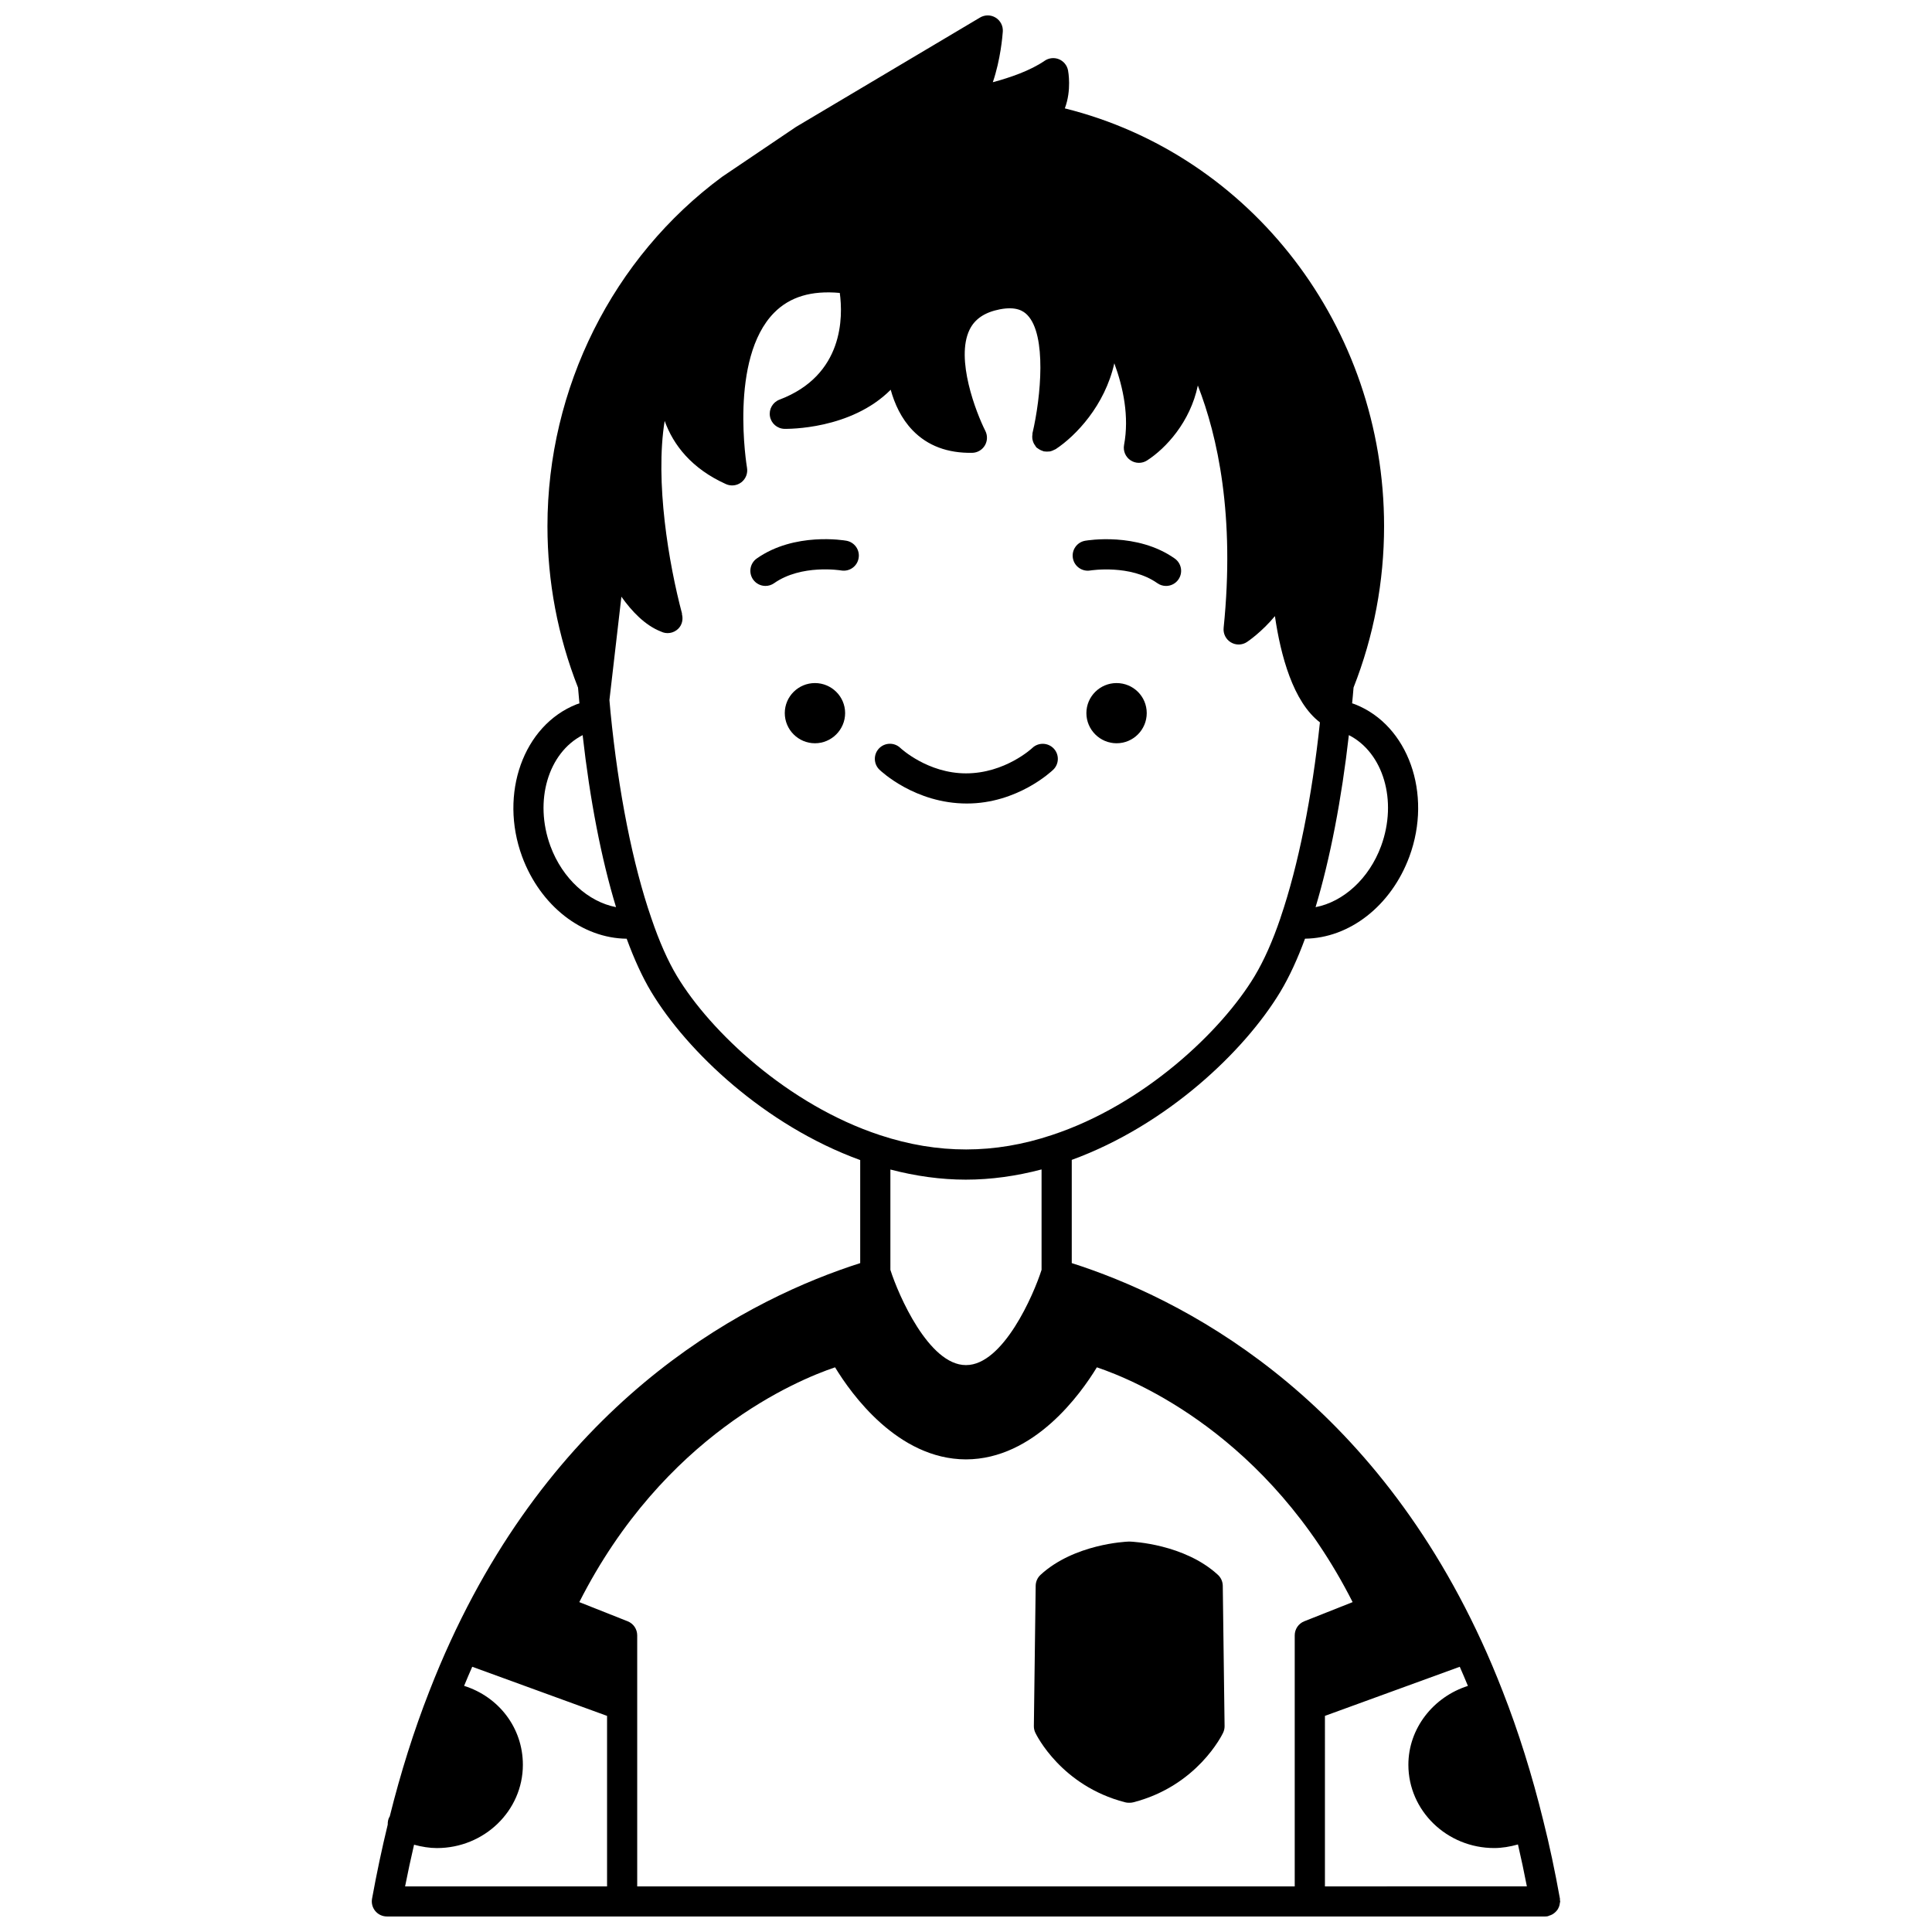 <?xml version="1.0" encoding="UTF-8"?>
<!-- Uploaded to: ICON Repo, www.iconrepo.com, Generator: ICON Repo Mixer Tools -->
<svg width="800px" height="800px" version="1.1" viewBox="144 144 512 512" xmlns="http://www.w3.org/2000/svg">
 <defs>
  <clipPath id="a">
   <path d="m242 148.09h316v503.81h-316z"/>
  </clipPath>
 </defs>
 <path d="m439.9 325.02c-4.398 0-7.996 3.559-7.996 7.957 0 4.398 3.598 7.996 7.996 7.996 4.438 0 7.996-3.598 7.996-7.996 0.004-4.398-3.555-7.957-7.996-7.957z"/>
 <path d="m359.97 325.02c-4.398 0-7.996 3.559-7.996 7.957 0 4.398 3.598 7.996 7.996 7.996 4.398 0 7.996-3.598 7.996-7.996 0-4.398-3.598-7.957-7.996-7.957z"/>
 <path d="m432.96 295.18c0.098-0.008 10.59-1.688 17.746 3.367 0.703 0.496 1.508 0.734 2.305 0.734 1.25 0 2.492-0.586 3.266-1.691 1.277-1.805 0.848-4.297-0.957-5.574-9.961-7.039-23.191-4.805-23.75-4.711-2.176 0.383-3.625 2.457-3.242 4.629 0.383 2.18 2.469 3.629 4.633 3.246z"/>
 <path d="m368.3 287.3c-0.551-0.102-13.746-2.336-23.746 4.703-1.809 1.273-2.242 3.762-0.973 5.574 0.781 1.109 2.019 1.699 3.273 1.699 0.793 0 1.594-0.234 2.297-0.727 7.219-5.074 17.574-3.406 17.766-3.371 2.199 0.367 4.242-1.074 4.621-3.246 0.395-2.176-1.062-4.246-3.238-4.633z"/>
 <g clip-path="url(#a)">
  <path d="m556.91 649.81c0.125-0.223 0.223-0.445 0.305-0.688 0.082-0.258 0.129-0.512 0.16-0.789 0.016-0.148 0.09-0.277 0.09-0.434 0-0.125-0.059-0.227-0.07-0.348-0.012-0.121 0.027-0.234 0.008-0.359-1.34-7.449-2.781-14.223-4.41-20.68-2.973-12.117-6.59-23.656-10.758-34.281-1.805-4.648-3.695-9.113-5.609-13.258-30.441-66.195-79.949-91.09-108.6-100.24v-27.352c25.145-9.176 45.762-28.738 55.293-44.57 2.359-3.93 4.543-8.676 6.523-14.051 11.75-0.133 22.828-8.664 27.668-21.781 6.129-16.66-0.328-34.75-14.34-40.301-0.285-0.121-0.562-0.191-0.844-0.293 0.129-1.395 0.273-2.773 0.379-4.184 5.371-13.656 8.09-28.047 8.09-42.773 0-52.816-35.23-98.418-84.605-110.71 1.832-4.84 0.902-9.801 0.844-10.098-0.262-1.32-1.172-2.422-2.418-2.93-1.242-0.5-2.668-0.348-3.773 0.414-3.793 2.617-9.211 4.473-13.738 5.684 2.062-5.992 2.574-12.379 2.648-13.434 0.102-1.484-0.629-2.902-1.898-3.68-1.258-0.777-2.856-0.789-4.137-0.031l-48.777 28.992c-6.481 4.363-12.965 8.73-19.578 13.219-28.98 21.395-46.285 56.004-46.285 92.582 0 14.73 2.727 29.121 8.102 42.793l0.371 4.172c-0.27 0.094-0.523 0.152-0.797 0.262-14.059 5.586-20.516 23.68-14.395 40.332 4.848 13.105 15.938 21.648 27.711 21.773 2.008 5.461 4.18 10.211 6.488 14.051 9.531 15.859 30.195 35.441 55.402 44.609v27.309c-28.652 9.148-78.16 34.043-108.59 100.23-1.914 4.152-3.805 8.613-5.606 13.25-4.086 10.434-7.606 21.594-10.484 33.176-0.02 0.031-0.047 0.047-0.066 0.074-0.375 0.652-0.48 1.363-0.465 2.07-1.531 6.312-2.934 12.902-4.156 19.645-0.211 1.164 0.109 2.363 0.867 3.269 0.758 0.91 1.883 1.434 3.07 1.434h306.93 0.004c0.23 0 0.469-0.02 0.703-0.062 0.152-0.027 0.27-0.121 0.41-0.164 0.266-0.078 0.508-0.168 0.742-0.297 0.223-0.121 0.426-0.258 0.617-0.414 0.199-0.164 0.379-0.332 0.547-0.531 0.18-0.188 0.312-0.391 0.438-0.613zm-156.96-193.19c6.629 0 13.359-0.938 20.074-2.707v26.609c-2.098 6.625-10.184 25.242-19.992 25.242-0.012 0-0.023 0.008-0.039 0.008-0.012 0-0.023-0.008-0.039-0.008-9.809 0-17.895-18.617-19.992-25.242v-26.586c6.707 1.754 13.414 2.684 19.988 2.684zm-89.609 117.04-12.82-5.082c22.387-44.18 57.609-58.801 67.781-62.223 4.293 7.074 16.617 24.324 34.633 24.398h0.016c0.031 0 0.059-0.02 0.094-0.02v0.02c18.012-0.074 30.336-17.324 34.633-24.398 10.172 3.414 45.398 18.043 67.781 62.223l-12.82 5.082c-1.523 0.605-2.523 2.078-2.523 3.719v66.535h-174.25v-66.535c0-1.641-1-3.113-2.523-3.719zm184.78 25.066 35.73-13.012c0.727 1.652 1.449 3.336 2.16 5.07-9.152 2.91-15.777 11.246-15.777 20.898 0 12.172 10.207 22.07 22.746 22.07 2.019 0 4.18-0.352 6.293-0.949 0.832 3.562 1.617 7.246 2.363 11.105l-53.516 0.004zm14.879-230.5c-3.191 8.66-10.02 14.777-17.363 16.184 3.856-12.82 6.906-28.652 8.824-45.598 9.098 4.625 12.969 17.379 8.539 29.414zm-220.13 0.008c-4.422-12.023-0.551-24.77 8.535-29.418 1.93 17.172 4.945 32.746 8.848 45.586-7.336-1.402-14.188-7.516-17.383-16.168zm33.543 34.465c-2.414-4.012-4.703-9.172-6.801-15.363-4.914-14.195-8.75-33.492-10.824-54.637l-0.285-3.176 3.172-27.391c2.734 3.871 6.277 7.602 10.473 9.234 1.5 0.75 3.356 0.488 4.609-0.758 1.051-1.055 1.324-2.555 0.949-3.906l0.055-0.016c-3.543-13.312-7.215-35.047-4.621-51.145 2.293 6.391 7.133 12.648 16.242 16.754 1.348 0.613 2.922 0.418 4.09-0.484 1.168-0.902 1.742-2.383 1.492-3.844-0.051-0.285-4.82-28.91 7.184-41.086 4.16-4.215 9.859-5.938 17.402-5.25 0.855 6.215 1.129 21.805-15.984 28.285-1.789 0.68-2.848 2.531-2.523 4.414 0.324 1.891 1.938 3.277 3.856 3.324 0.887 0.004 17.59 0.227 28.145-10.363 1.023 3.691 2.781 7.613 5.805 10.746 3.988 4.129 9.301 6.082 15.812 5.969 1.371-0.035 2.629-0.773 3.332-1.949 0.703-1.18 0.75-2.637 0.133-3.859-2.441-4.836-7.965-19.078-4.172-26.836 1.387-2.84 4.008-4.598 8.004-5.383 4.41-0.848 6.289 0.457 7.316 1.523 5.117 5.312 3.606 21.637 1.344 31.309-0.023 0.098 0.008 0.184-0.008 0.281-0.062 0.375-0.078 0.738-0.035 1.121 0.02 0.148 0.051 0.285 0.082 0.43 0.078 0.348 0.199 0.672 0.375 0.992 0.082 0.152 0.18 0.281 0.281 0.418 0.125 0.168 0.191 0.363 0.344 0.52 0.113 0.113 0.258 0.164 0.375 0.262 0.098 0.074 0.195 0.141 0.305 0.211 0.336 0.215 0.68 0.375 1.055 0.484 0.07 0.02 0.129 0.074 0.203 0.094 0.059 0.012 0.117-0.008 0.176 0.004 0.379 0.066 0.75 0.07 1.137 0.031 0.129-0.012 0.258-0.008 0.383-0.031 0.355-0.07 0.684-0.215 1.012-0.383 0.121-0.059 0.25-0.094 0.363-0.168 0.031-0.02 0.07-0.023 0.105-0.047 5.352-3.527 13.02-11.566 15.535-22.754 2.367 6.418 3.988 14.117 2.582 21.648-0.293 1.57 0.379 3.164 1.703 4.055 0.676 0.453 1.453 0.68 2.231 0.68 0.75 0 1.508-0.211 2.168-0.637 4.961-3.199 11.438-10.164 13.449-19.863 5.242 13.449 9.879 34.434 6.836 64.238-0.156 1.539 0.586 3.031 1.914 3.832 1.324 0.797 2.996 0.77 4.281-0.098 0.285-0.191 3.898-2.637 7.398-6.852 1.516 10.391 4.809 22.742 11.926 28.156-2.078 19.719-5.738 37.965-10.398 51.641-0.012 0.027-0.016 0.055-0.023 0.078-0.023 0.066-0.043 0.145-0.066 0.211-2.055 6.055-4.356 11.215-6.832 15.34-8.816 14.652-29.383 34.07-53.703 42.09-15.203 5.078-30.195 5.102-45.547 0.035-24.383-8.02-44.984-27.457-53.809-42.133zm-69.684 230.17c2.047 0.559 4.113 0.891 6.043 0.891 12.57 0 22.793-9.898 22.793-22.07 0-9.824-6.43-18.047-15.574-20.918 0.711-1.727 1.426-3.406 2.156-5.059l35.73 13.016v45.184h-53.523c0.734-3.754 1.539-7.43 2.375-11.043z"/>
 </g>
 <path d="m442.14 621.62c0.336 0.09 0.672 0.129 1.004 0.129h0.23c0.332 0 0.668-0.039 1.004-0.129 16.93-4.379 23.496-17.863 23.762-18.43 0.262-0.555 0.395-1.156 0.387-1.762l-0.48-37.188c-0.016-1.098-0.48-2.148-1.293-2.894-8.898-8.18-22.648-8.785-23.23-8.805-0.098-0.008-0.434-0.008-0.535 0-0.582 0.02-14.336 0.625-23.23 8.805-0.812 0.746-1.277 1.793-1.293 2.894l-0.48 37.188c-0.008 0.609 0.125 1.211 0.387 1.762 0.273 0.57 6.84 14.055 23.77 18.43z"/>
 <path d="m423.12 347.98c1.582-1.531 1.629-4.047 0.105-5.637-1.527-1.582-4.055-1.641-5.644-0.129-0.07 0.07-7.207 6.734-17.586 6.734-10.145 0-17.266-6.613-17.387-6.731-1.59-1.523-4.109-1.477-5.644 0.109-1.531 1.582-1.488 4.117 0.102 5.652 0.379 0.363 9.434 8.961 23.168 8.961 13.457 0 22.512-8.602 22.887-8.961z"/>
</svg>